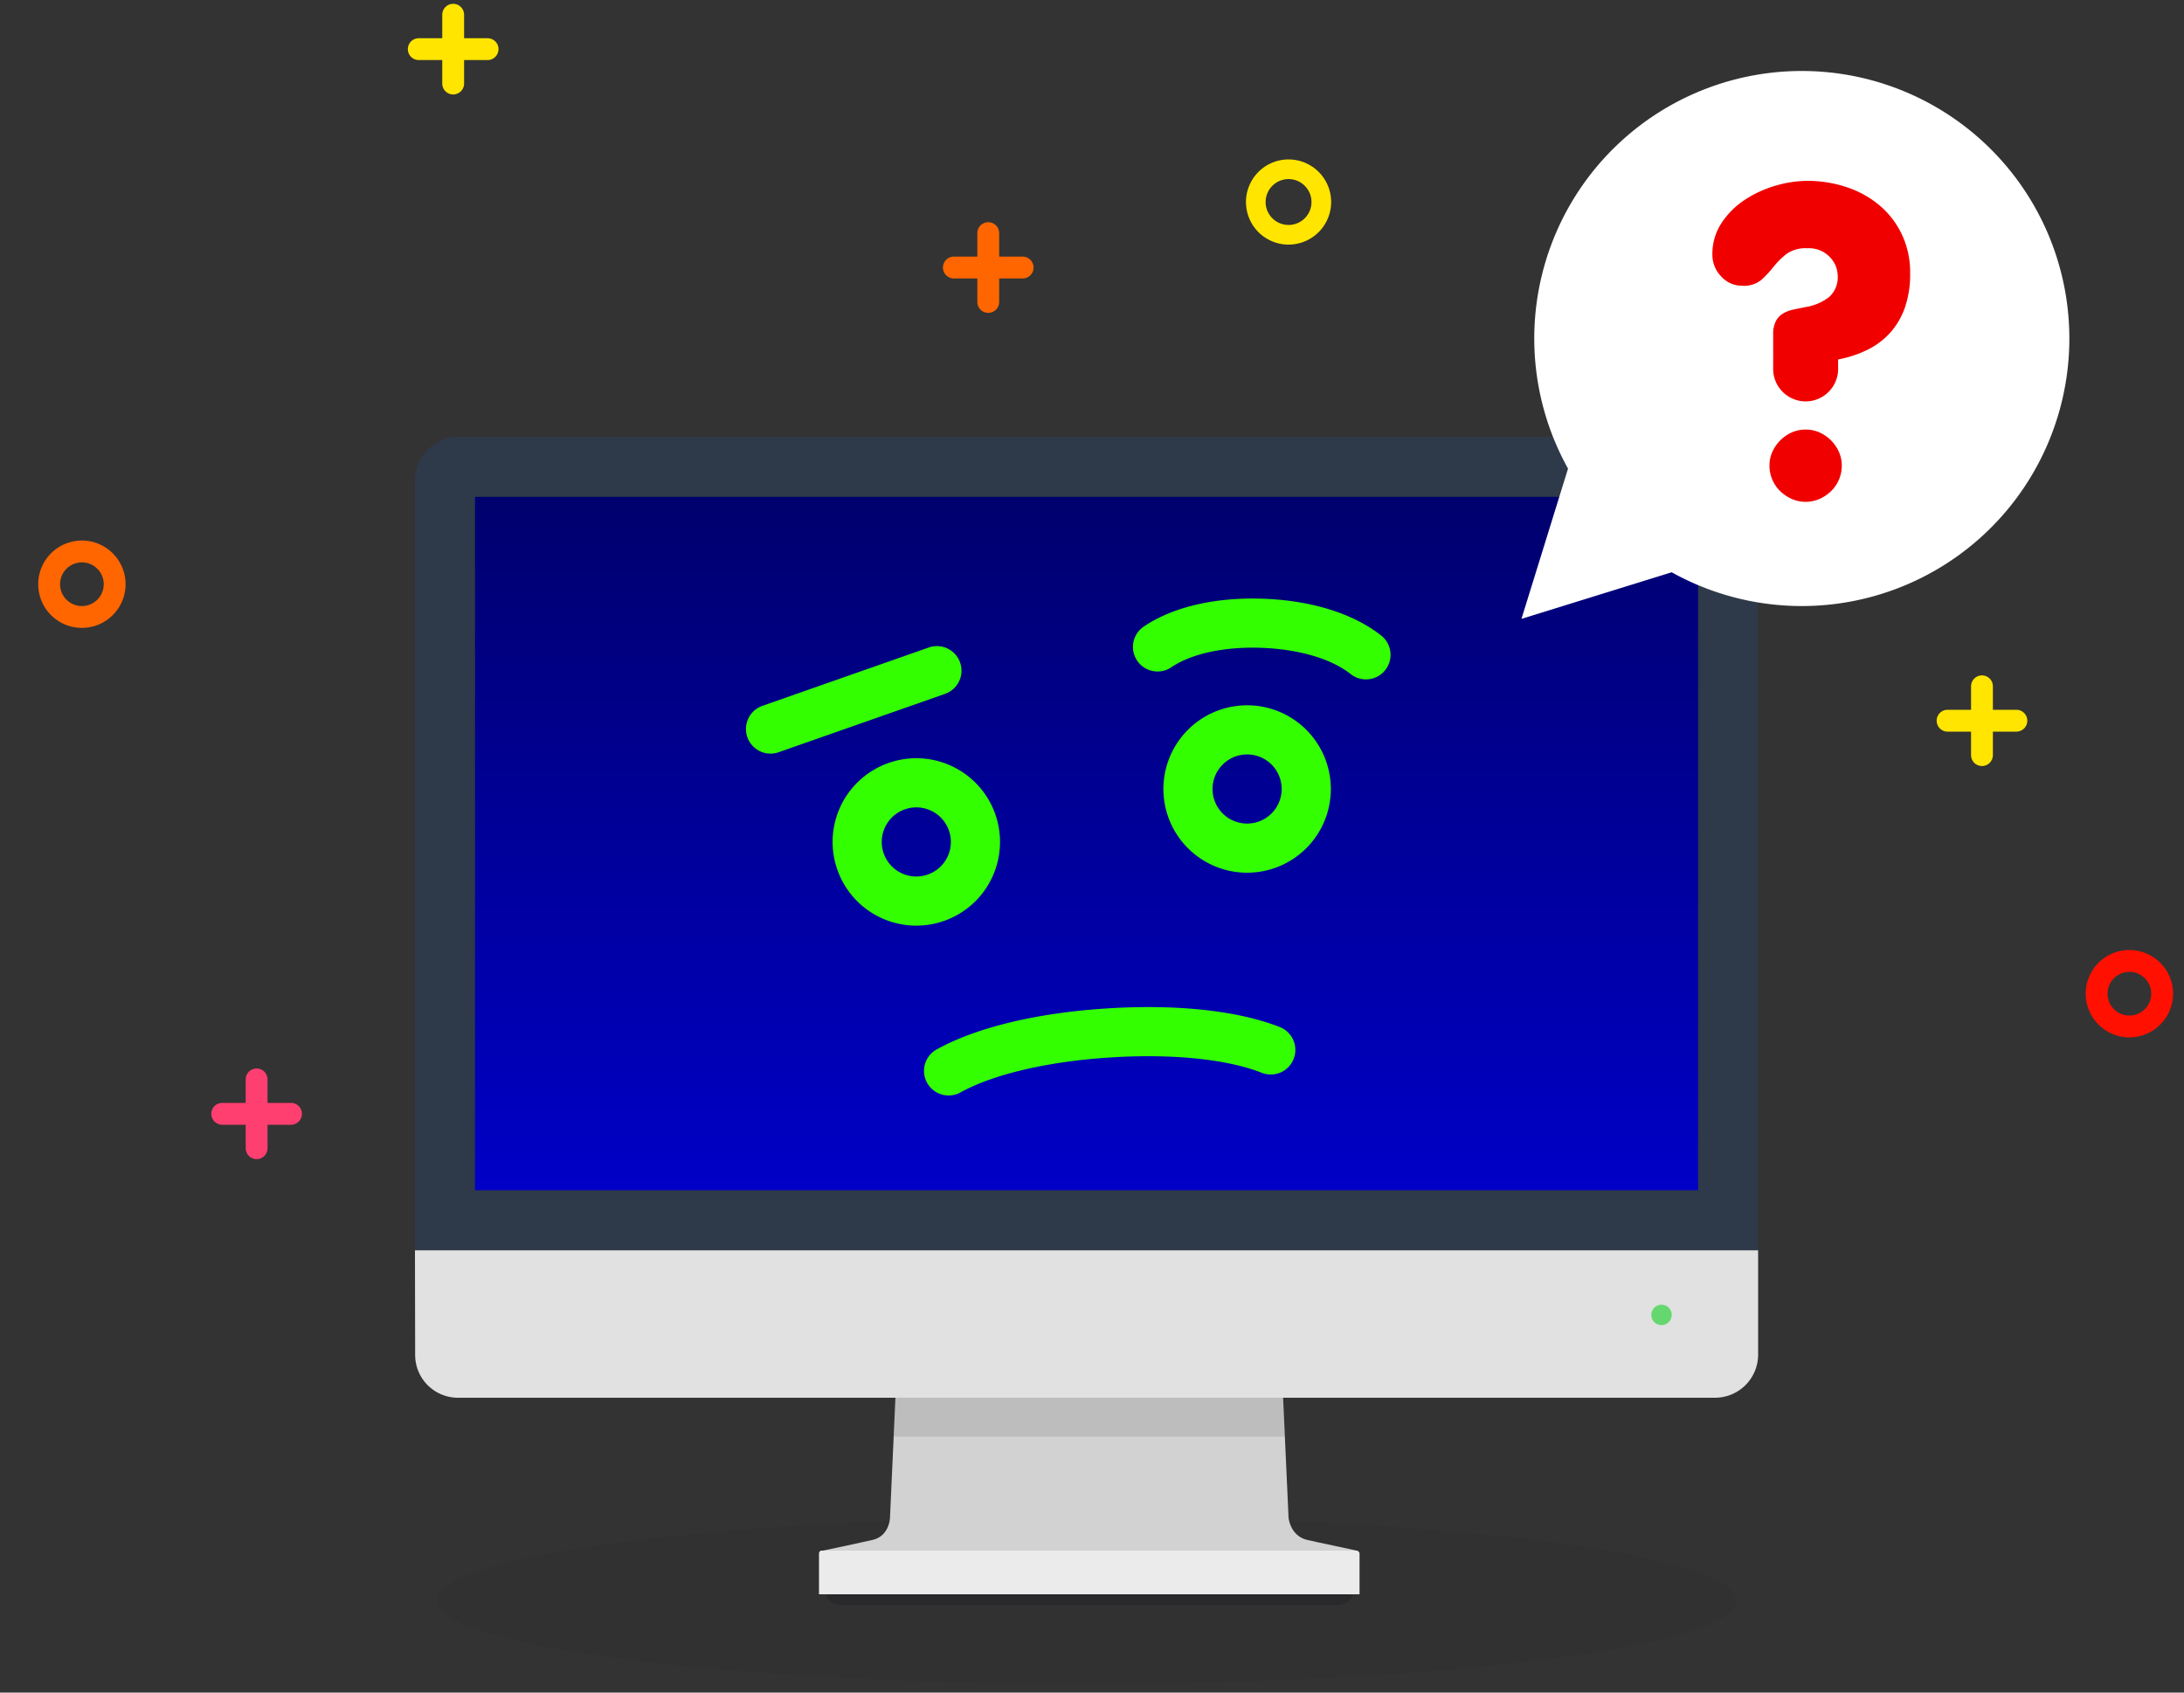<svg xmlns="http://www.w3.org/2000/svg" xmlns:xlink="http://www.w3.org/1999/xlink" width="400" height="310" viewBox="0 0 400 310">
  <rect x="0" y="0" width="400" height="310" fill="#333333" stroke="none"/>
  <defs>
    <linearGradient id="linear-gradient" x1="0.5" y1="-0.082" x2="0.5" y2="1.627" gradientUnits="objectBoundingBox">
      <stop offset="0" stop-color="#006"/>
      <stop offset="1" stop-color="blue"/>
    </linearGradient>
  </defs>
  <g id="illus_error-404" transform="translate(0 0.001)">
    <g id="_zone">
      <rect id="Rectangle_153" data-name="Rectangle 153" width="400" height="310" transform="translate(0 -0.001)" fill="none"/>
    </g>
    <g id="Motifs_ArP" data-name="Motifs ArP">
      <path id="Tracé_515" data-name="Tracé 515" d="M89.3,7H85V2.7a2,2,0,1,0-4,0V7H76.7a2,2,0,0,0,0,4H81v4.3a2,2,0,0,0,4,0V11h4.3a2,2,0,0,0,0-4Z" fill="#ffe500"/>
      <path id="Tracé_516" data-name="Tracé 516" d="M187.3,47H183V42.7a2,2,0,0,0-4,0V47h-4.3a2,2,0,0,0,0,4H179v4.3a2,2,0,0,0,4,0V51h4.3a2,2,0,0,0,0-4Z" fill="#f60"/>
      <path id="Tracé_517" data-name="Tracé 517" d="M53.3,202H49v-4.3a2,2,0,0,0-4,0V202H40.7a2,2,0,0,0,0,4H45v4.3a2,2,0,0,0,4,0V206h4.3a2,2,0,1,0,0-4Z" fill="#ff3f70"/>
      <path id="Tracé_518" data-name="Tracé 518" d="M369.3,130H365v-4.3a2,2,0,1,0-4,0V130h-4.3a2,2,0,0,0,0,4H361v4.3a2,2,0,0,0,4,0V134h4.3a2,2,0,0,0,0-4Z" fill="#ffe500"/>
      <path id="Tracé_519" data-name="Tracé 519" d="M236,44.8a7.8,7.8,0,1,1,7.8-7.8A7.809,7.809,0,0,1,236,44.8Zm0-12a4.2,4.2,0,1,0,4.2,4.2A4.205,4.205,0,0,0,236,32.8Z" fill="#ffe500"/>
      <path id="Tracé_520" data-name="Tracé 520" d="M390,190a8,8,0,1,1,8-8A8.01,8.01,0,0,1,390,190Zm0-12a4,4,0,1,0,4,4A4.006,4.006,0,0,0,390,178Z" fill="#ff1000"/>
      <path id="Tracé_521" data-name="Tracé 521" d="M15,115a8,8,0,1,1,8-8A8.01,8.01,0,0,1,15,115Zm0-12a4,4,0,1,0,4,4A4,4,0,0,0,15,103Z" fill="#f60"/>
    </g>
    <g id="Ombrage">
      <path id="Tracé_522" data-name="Tracé 522" d="M318,293.129c0,8.44-53.278,15.28-119,15.28s-119-6.84-119-15.28,53.277-15.282,119-15.282S318,284.69,318,293.129Z" opacity="0.04"/>
    </g>
    <g id="Ecran">
      <path id="Tracé_523" data-name="Tracé 523" d="M154,292h91c1.467,0,2.657-.006,2.657.31v.119A3.117,3.117,0,0,1,245,294H154a3.115,3.115,0,0,1-2.656-1.571v-.119C151.344,291.994,152.533,292,154,292Z" fill="#1a171b" opacity="0.3" style="mix-blend-mode: multiply;isolation: isolate"/>
      <g id="Groupe_810" data-name="Groupe 810">
        <path id="Tracé_524" data-name="Tracé 524" d="M322,229V88a7.9,7.9,0,0,0-8-8H84.092A7.977,7.977,0,0,0,76,88V229Z" fill="#2e3949"/>
        <path id="Tracé_525" data-name="Tracé 525" d="M248.172,283.932c-1.737-.4-6.271-1.316-8.749-1.888C236.309,281.326,236,278,236,278l-1-22H164l-1,22s-.079,3.326-3.193,4.044c-2.6.6-7.45,1.617-8.983,1.936-.476.145-.476.5-.476.5V291.7h98.535v-7.156S248.883,284.1,248.172,283.932Z" fill="#d2d2d2"/>
        <path id="Tracé_526" data-name="Tracé 526" d="M76,229l.036,19.032A7.841,7.841,0,0,0,84,256H314a7.9,7.9,0,0,0,8-8V229Z" fill="#e1e1e1"/>
        <path id="Tracé_527" data-name="Tracé 527" d="M235.324,263.128,235,256H164l-.324,7.126Z" opacity="0.1"/>
        <path id="Tracé_528" data-name="Tracé 528" d="M150,292v-7.535a.556.556,0,0,1,.378-.465h98.176c.442.2.446.523.446.523V292Z" fill="#ebebeb"/>
      </g>
      <rect id="Rectangle_154" data-name="Rectangle 154" width="224" height="127" transform="translate(87 91)" fill="url(#linear-gradient)"/>
      <path id="Tracé_529" data-name="Tracé 529" d="M306.174,240.833a1.868,1.868,0,1,1-1.868-1.869A1.868,1.868,0,0,1,306.174,240.833Z" fill="#31d340" opacity="0.7"/>
    </g>
    <g id="Smiley">
      <path id="Tracé_530" data-name="Tracé 530" d="M167.822,147.872a6.331,6.331,0,1,1-6.332,6.328,6.337,6.337,0,0,1,6.332-6.328m0-9A15.331,15.331,0,1,0,183.153,154.2a15.329,15.329,0,0,0-15.331-15.328Z" fill="#3f0"/>
      <path id="Tracé_531" data-name="Tracé 531" d="M228.408,138.176a6.331,6.331,0,1,1-6.332,6.33,6.339,6.339,0,0,1,6.332-6.33m0-9a15.331,15.331,0,1,0,15.333,15.33,15.33,15.33,0,0,0-15.333-15.33Z" fill="#3f0"/>
      <path id="Tracé_532" data-name="Tracé 532" d="M250.175,124.433a4.48,4.48,0,0,1-2.789-.971c-3.537-2.8-9.468-4.55-16.273-4.806s-12.854,1.034-16.594,3.559a4.5,4.5,0,0,1-5.035-7.461c5.37-3.622,13.172-5.421,21.972-5.092s16.437,2.726,21.513,6.741a4.5,4.5,0,0,1-2.794,8.03Z" fill="#3f0"/>
      <path id="Tracé_533" data-name="Tracé 533" d="M173.74,200.641a4.5,4.5,0,0,1-2.185-8.437c7.237-4.012,18.27-6.677,31.066-7.5s24.077.376,31.771,3.406a4.5,4.5,0,0,1-3.3,8.375c-6.392-2.517-16.56-3.541-27.891-2.8s-21.276,3.063-27.287,6.394A4.472,4.472,0,0,1,173.74,200.641Z" fill="#3f0"/>
      <path id="Tracé_534" data-name="Tracé 534" d="M141.123,138.025a4.5,4.5,0,0,1-1.49-8.747l30.413-10.666a4.5,4.5,0,1,1,2.978,8.492l-30.412,10.667A4.512,4.512,0,0,1,141.123,138.025Z" fill="#3f0"/>
    </g>
    <g id="Bulle">
      <path id="Tracé_557" data-name="Tracé 557" d="M330,13a49,49,0,0,0-42.815,72.828l-8.53,27.517,27.517-8.53A49,49,0,1,0,330,13Z" fill="#fff"/>
      <g id="Groupe_814" data-name="Groupe 814">
        <g id="Groupe_812" data-name="Groupe 812">
          <path id="Tracé_558" data-name="Tracé 558" d="M324.08,85.292a6.105,6.105,0,0,1,.533-2.549,7.069,7.069,0,0,1,3.538-3.538,6.362,6.362,0,0,1,5.1,0,7.066,7.066,0,0,1,3.539,3.538,6.136,6.136,0,0,1,.532,2.549,6.5,6.5,0,0,1-1.978,4.68,7.416,7.416,0,0,1-2.093,1.407,6.362,6.362,0,0,1-5.1,0,7.383,7.383,0,0,1-2.092-1.407,6.5,6.5,0,0,1-1.979-4.68Z" fill="#f10000"/>
        </g>
        <g id="Groupe_813" data-name="Groupe 813">
          <path id="Tracé_559" data-name="Tracé 559" d="M324.756,61.256a5.128,5.128,0,0,1,.495-2.441,3.585,3.585,0,0,1,1.335-1.411,6.4,6.4,0,0,1,1.944-.724q1.105-.229,2.25-.457a9.4,9.4,0,0,0,4.232-1.83,4.858,4.858,0,0,0,1.563-3.965,4.968,4.968,0,0,0-1.449-3.356,5.267,5.267,0,0,0-4.118-1.6,6.036,6.036,0,0,0-3.85,1.067,14.925,14.925,0,0,0-2.364,2.363,19.638,19.638,0,0,1-2.211,2.365,5.019,5.019,0,0,1-3.47,1.068,5.126,5.126,0,0,1-3.889-1.716,5.687,5.687,0,0,1-1.6-4,10.237,10.237,0,0,1,1.64-5.719,14.772,14.772,0,0,1,4.193-4.232,20.511,20.511,0,0,1,5.643-2.63,20.826,20.826,0,0,1,5.909-.915,22.529,22.529,0,0,1,7.168,1.143,18.275,18.275,0,0,1,6.024,3.317,15.882,15.882,0,0,1,4.117,5.338,16.211,16.211,0,0,1,1.526,7.13,18.535,18.535,0,0,1-.992,6.367,13.658,13.658,0,0,1-2.745,4.613,13.8,13.8,0,0,1-4.194,3.086,20.717,20.717,0,0,1-5.261,1.717v1.526a5.951,5.951,0,1,1-11.895,0Z" fill="#f10000"/>
        </g>
      </g>
    </g>
  </g>
</svg>
